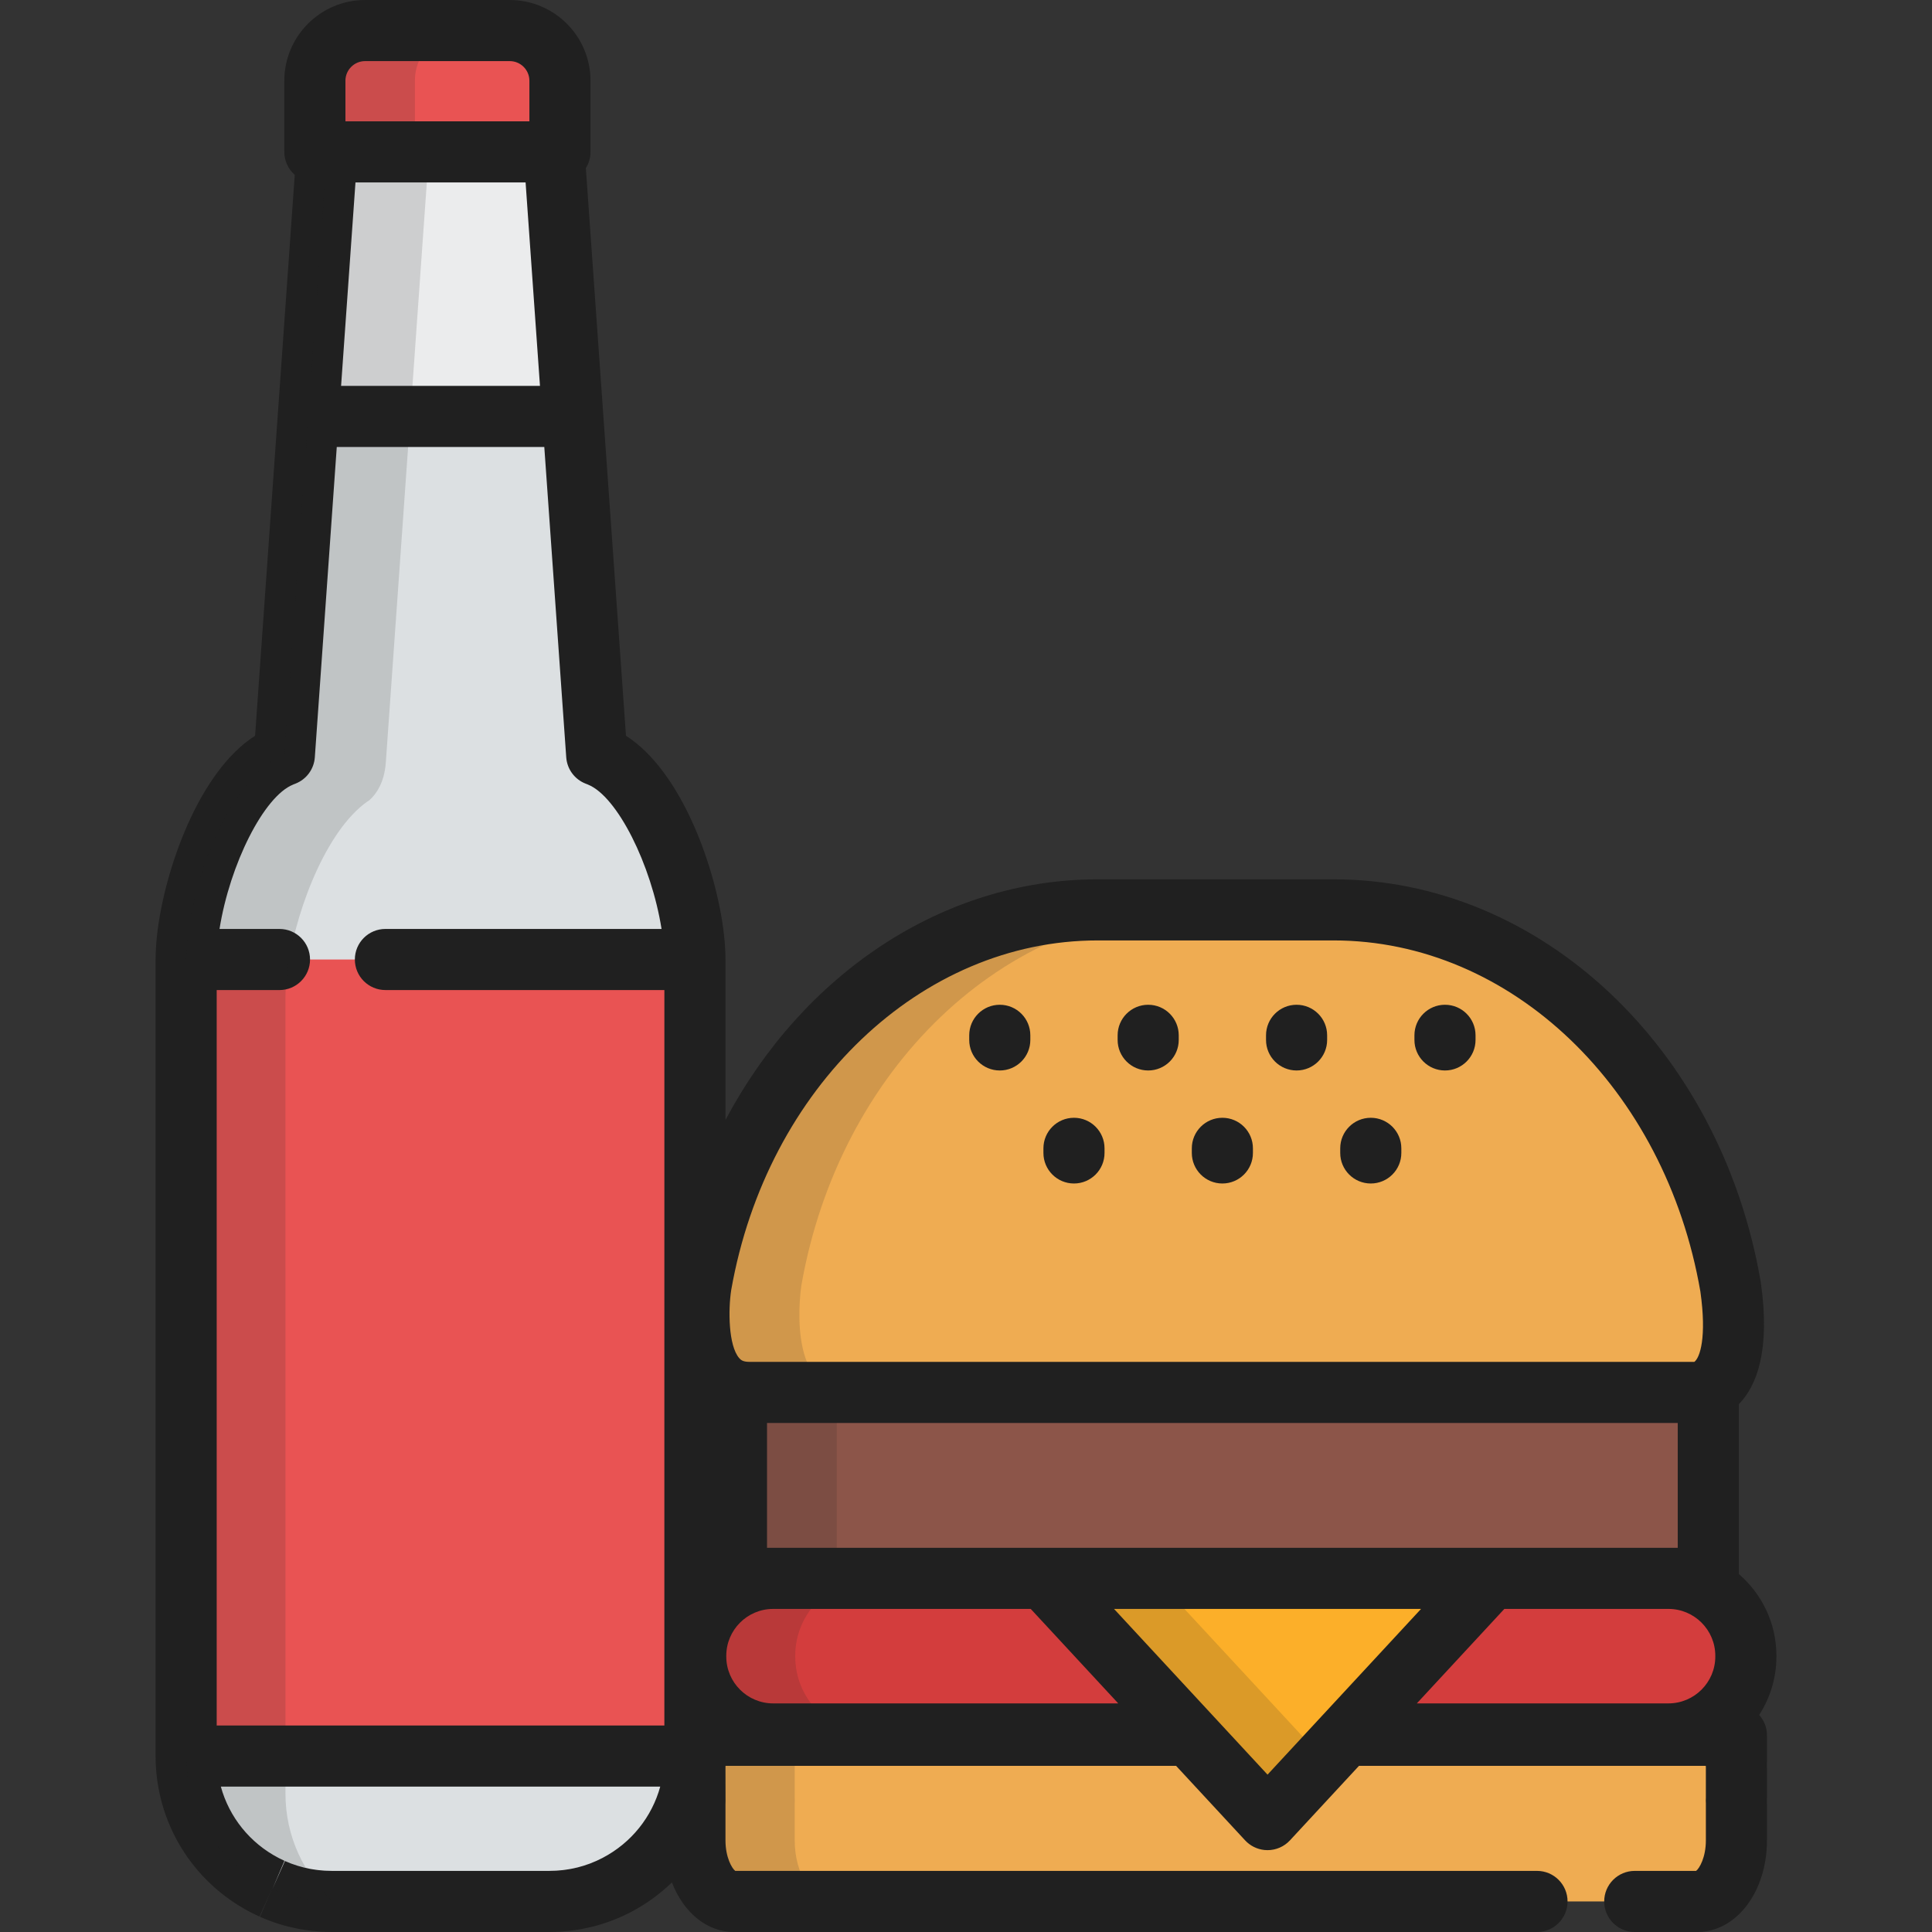 <?xml version="1.0" encoding="iso-8859-1"?>
<!-- Uploaded to: SVG Repo, www.svgrepo.com, Generator: SVG Repo Mixer Tools -->
<svg height="800px" width="800px" version="1.1" id="Layer_1" xmlns="http://www.w3.org/2000/svg" xmlns:xlink="http://www.w3.org/1999/xlink" 
	 viewBox="0 0 512.002 512.002" xml:space="preserve">
<rect x="0" y="0" width="512.002" height="512.002" fill="#333333" stroke="none"/>
<polygon style="fill:#8C5549;" points="195.172,369.006 195.172,418.283 256.755,418.283 276.689,418.283 395.134,418.283 
	418.702,418.283 452.716,418.283 452.716,369.006 "/>
<g style="opacity:0.15;">
	<polygon style="fill:#202020;" points="195.172,369.006 195.172,418.283 201.525,418.283 203.582,418.283 215.8,418.283 
		218.232,418.283 221.741,418.283 221.741,369.006 	"/>
</g>
<path style="fill:#DCE0E2;" d="M184.162,254.28c0-0.973-0.042-2.002-0.112-3.064c-0.006-0.095-0.011-0.185-0.017-0.281
	c-0.022-0.307-0.055-0.625-0.082-0.939c-0.025-0.295-0.049-0.586-0.078-0.887c-0.015-0.143-0.036-0.289-0.051-0.432
	c-1.9-17.243-11.741-42.924-24.965-48.256c-0.206-0.091-0.413-0.167-0.62-0.248c-0.033-0.012-0.068-0.028-0.101-0.04L146.832,40.251
	h-2.269H88.928h-2.269l-11.304,159.88c-0.033,0.012-0.065,0.028-0.099,0.04c-0.208,0.081-0.416,0.158-0.62,0.248
	c-13.226,5.332-23.067,31.014-24.965,48.256c-0.017,0.144-0.036,0.29-0.051,0.432c-0.031,0.301-0.053,0.593-0.08,0.887
	c-0.027,0.314-0.059,0.633-0.082,0.939c-0.006,0.096-0.009,0.186-0.015,0.281c-0.071,1.061-0.112,2.09-0.112,3.064v71.752
	c0,0.001,0,0.001,0,0.001v139.344c0,14.872,8.436,27.77,20.779,34.19c-0.002,0-0.002,0-0.002,0c0.022,0.013,0.044,0.022,0.066,0.032
	c0.615,0.319,1.239,0.62,1.872,0.906c0.053,0.024,0.106,0.048,0.158,0.07c0.658,0.294,1.325,0.571,2.002,0.828
	c0.009,0.003,0.015,0.006,0.023,0.01c1.392,0.526,2.821,0.976,4.285,1.341c0.086,0.023,0.175,0.039,0.263,0.062
	c0.599,0.145,1.202,0.275,1.809,0.391c0.203,0.039,0.405,0.072,0.606,0.109c0.509,0.089,1.016,0.166,1.531,0.235
	c0.236,0.031,0.474,0.064,0.713,0.091c0.509,0.059,1.02,0.104,1.535,0.141c0.226,0.017,0.449,0.039,0.675,0.052
	c0.723,0.041,1.453,0.066,2.186,0.066c0.006,0,0.013,0.001,0.019,0.001h0.004h57.783h0.004c0.006,0,0.015-0.001,0.022-0.001
	c0.734,0,1.462-0.025,2.184-0.066c0.228-0.013,0.451-0.035,0.677-0.052c0.513-0.038,1.025-0.082,1.533-0.141
	c0.239-0.027,0.476-0.059,0.715-0.091c0.513-0.069,1.022-0.147,1.529-0.235c0.203-0.036,0.405-0.069,0.606-0.109
	c0.609-0.116,1.212-0.246,1.809-0.391c0.089-0.022,0.177-0.039,0.266-0.062c1.463-0.365,2.891-0.815,4.285-1.341
	c0.006-0.003,0.015-0.007,0.022-0.01c0.677-0.256,1.343-0.533,2.003-0.828c0.051-0.023,0.104-0.048,0.157-0.07
	c0.635-0.286,1.259-0.587,1.872-0.906c0.023-0.012,0.044-0.021,0.066-0.031v-0.001c12.343-6.421,20.777-19.317,20.777-34.19V326.033
	c0,0,0.002,0,0.002-0.001V254.28H184.162z"/>
<path style="fill:#E95353;" d="M148.395,40.251v-18.85c0-7.348-5.955-13.304-13.303-13.304h-38.34
	c-7.349,0-13.306,5.956-13.306,13.304v18.85C83.445,40.251,148.395,40.251,148.395,40.251z"/>
<g style="opacity:0.15;">
	<path style="fill:#202020;" d="M123.257,8.097H96.751c-7.349,0-13.306,5.956-13.306,13.304v18.85h26.506v-18.85
		C109.952,14.055,115.908,8.097,123.257,8.097z"/>
</g>
<polyline style="fill:#E95353;" points="74.066,254.28 49.331,254.28 49.331,254.28 49.331,326.032 49.331,326.033 49.331,465.378 
	61.182,465.378 172.31,465.378 184.16,465.378 184.16,326.033 184.162,326.032 184.162,254.28 184.16,254.28 102.137,254.28 "/>
<polygon style="fill:#EBECED;" points="151.79,110.357 146.832,40.251 144.563,40.251 88.928,40.251 86.659,40.251 81.702,110.357 
	"/>
<path style="fill:#EFAC52;" d="M458.623,341.026c-9.797-56.965-53.164-99.899-105.175-99.899h-62.564
	c-51.854,0-95.117,42.672-105.084,99.375c0,0-4.624,28.504,12.783,28.504h251.865C455.273,367.881,461.676,362.528,458.623,341.026z
	"/>
<g style="opacity:0.15;">
	<path style="fill:#202020;" d="M212.399,340.502c9.967-56.703,53.231-99.375,105.084-99.375h-26.601
		c-51.854,0-95.117,42.672-105.084,99.375c0,0-4.624,28.504,12.783,28.504h26.601C207.776,369.006,212.399,340.502,212.399,340.502z
		"/>
</g>
<g>
	<path style="fill:#D33D3D;" d="M276.689,418.283h-70.958h-0.839c-11.33,0-20.518,9.185-20.518,20.513v0.204
		c0,11.328,9.188,20.514,20.518,20.514h109.993L276.689,418.283z"/>
	<path style="fill:#D33D3D;" d="M442.156,418.283h-47.022l-38.195,41.232h85.217c11.332,0,20.515-9.187,20.515-20.514v-0.204
		C462.671,427.468,453.488,418.283,442.156,418.283z"/>
</g>
<g style="opacity:0.15;">
	<path style="fill:#202020;" d="M210.741,439.001v-0.204c0-11.329,9.187-20.513,20.518-20.513h-25.527h-0.839
		c-11.33,0-20.518,9.185-20.518,20.513v0.204c0,11.328,9.188,20.514,20.518,20.514h26.366
		C219.928,459.515,210.741,450.328,210.741,439.001z"/>
</g>
<polygon style="fill:#FCAF29;" points="335.912,482.213 395.134,418.283 276.689,418.283 "/>
<g style="opacity:0.15;">
	<polygon style="fill:#202020;" points="306.38,418.283 276.689,418.283 335.912,482.213 350.757,466.187 	"/>
</g>
<path style="fill:#EFAC52;" d="M433.23,503.903h16.591c5.715,0,10.352-7.251,10.352-16.191v-9.444v-0.41
	c0-0.235-0.019-0.467-0.024-0.701c0.004-0.24,0.024-0.469,0.024-0.707v-1.627v-6.403c0-0.238-0.019-0.47-0.024-0.705
	c0.004-0.236,0.024-0.467,0.024-0.702v-7.145H356.611l-20.699,22.345l-20.701-22.345h-1.4H184.162v7.145
	c0,0.235,0.015,0.466,0.022,0.702c-0.006,0.236-0.022,0.469-0.022,0.705v6.403v1.627c0,0.24,0.015,0.469,0.022,0.707
	c-0.006,0.233-0.022,0.465-0.022,0.701v0.41v9.444c0,8.941,4.633,16.191,10.349,16.191h212.806"/>
<g style="opacity:0.15;">
	<path style="fill:#202020;" d="M210.61,487.71v-9.444v-0.41c0-0.235,0.015-0.467,0.022-0.701c-0.008-0.24-0.022-0.469-0.022-0.707
		v-1.627v-6.403c0-0.238,0.015-0.47,0.022-0.705c-0.008-0.236-0.022-0.467-0.022-0.702v-7.145h-26.448v7.145
		c0,0.235,0.015,0.466,0.022,0.702c-0.006,0.236-0.022,0.469-0.022,0.705v6.403v1.627c0,0.24,0.015,0.469,0.022,0.707
		c-0.006,0.233-0.022,0.465-0.022,0.701v0.41v9.444c0,8.941,4.633,16.191,10.349,16.191h26.448
		C215.244,503.903,210.61,496.652,210.61,487.71z"/>
</g>
<g>
	<path style="fill:#202020;" d="M470.769,438.797c0-8.652-3.866-16.414-9.955-21.664v-45.01c4.78-4.894,8.376-14.279,5.826-32.234
		c-0.012-0.078-0.023-0.157-0.037-0.234c-10.626-61.782-58.215-106.624-113.156-106.624h-62.564
		c-41.089,0-78.138,25.166-98.624,63.779V254.28c0-1.093-0.042-2.268-0.134-3.668l-0.014-0.231
		c-0.019-0.268-0.043-0.543-0.069-0.818l-0.171-1.774c-1.885-17.111-11.062-43.305-25.981-52.803l-6.023-85.187
		c0-0.004,0-0.009,0-0.013l-4.613-65.243c0.781-1.245,1.238-2.712,1.238-4.291v-18.85c0-11.801-9.6-21.402-21.401-21.402h-38.34
		C84.95,0,75.348,9.601,75.348,21.402v18.85c0,2.427,1.072,4.598,2.763,6.082l-4.487,63.452c0,0.004,0,0.01,0,0.014L67.6,194.986
		c-14.922,9.499-24.096,35.696-25.984,52.848l-0.05,0.429c-0.025,0.241-0.045,0.475-0.066,0.709l-0.055,0.607
		c-0.023,0.25-0.045,0.501-0.068,0.824l-0.015,0.267c-0.085,1.279-0.13,2.494-0.13,3.61v211.097
		c0,17.453,9.632,33.306,25.136,41.373c0.05,0.025,0.098,0.051,0.147,0.074c0.723,0.372,1.456,0.726,2.259,1.088l3.295-7.398
		l-3.171,7.452c0.789,0.353,1.577,0.68,2.355,0.976c0.038,0.015,0.074,0.029,0.111,0.043c1.7,0.643,3.447,1.19,5.14,1.611
		c0.13,0.033,0.261,0.065,0.374,0.089c0.724,0.175,1.454,0.334,2.175,0.471l0.747,0.135c0.614,0.108,1.23,0.202,1.847,0.284
		c0.285,0.038,0.572,0.076,0.852,0.109c0.621,0.071,1.246,0.126,1.867,0.173l0.173,0.014c0.217,0.018,0.434,0.035,0.647,0.048
		c0.897,0.051,1.726,0.077,2.53,0.079c0.048,0.001,0.094,0.001,0.14,0.001h57.786c0.046,0,0.093,0,0.139-0.001
		c0.801-0.002,1.629-0.028,2.516-0.079c0.221-0.012,0.442-0.029,0.661-0.048l0.164-0.014c0.625-0.046,1.25-0.101,1.862-0.172
		c0.285-0.033,0.569-0.07,0.862-0.11c0.621-0.083,1.238-0.177,1.868-0.288l0.145-0.025c0.2-0.035,0.398-0.069,0.563-0.101
		c0.742-0.141,1.475-0.3,2.26-0.49l-0.09,0.022l0.35-0.081c1.734-0.432,3.48-0.978,5.186-1.623c0.054-0.021,0.108-0.041,0.16-0.063
		c0.754-0.288,1.508-0.601,2.301-0.954c0.027-0.012,0.158-0.07,0.184-0.083c0.744-0.335,1.476-0.688,2.196-1.058
		c0.052-0.026,0.104-0.053,0.155-0.08c4.082-2.124,7.742-4.798,10.942-7.888c3.021,7.862,9.179,13.137,16.451,13.137h212.806
		c4.473,0,8.097-3.624,8.097-8.097c0-4.473-3.624-8.097-8.097-8.097H194.843c-0.863-0.659-2.584-3.554-2.584-8.094v-9.444
		l0.018-0.891c0.004-0.145,0.004-0.289,0-0.433l-0.018-8.494l0.017-0.485h119.398l18.297,19.751c1.341,1.448,3.157,2.348,5.1,2.551
		c0.277,0.029,0.558,0.044,0.84,0.044c2.255,0,4.408-0.94,5.94-2.594l18.297-19.751h91.906c0.004,0.144,0.011,0.292,0.021,0.456
		l-0.003,8.057c-0.009,0.178-0.016,0.355-0.019,0.538c-0.001,0.096-0.001,0.193,0,0.289c0.003,0.176,0.011,0.352,0.023,0.554v9.854
		c0,4.54-1.722,7.436-2.587,8.094h-16.259c-4.473,0-8.097,3.624-8.097,8.097s3.624,8.097,8.097,8.097h16.591
		c10.345,0,18.449-10.669,18.449-24.289v-9.854c0-0.217-0.006-0.434-0.018-0.699c0.011-0.234,0.018-0.47,0.018-0.708v-8.03
		c0-0.218-0.006-0.434-0.018-0.702c0.011-0.234,0.018-0.47,0.018-0.705v-7.145c0-2.073-0.786-3.958-2.066-5.391
		c2.884-4.465,4.566-9.776,4.566-15.475L470.769,438.797L470.769,438.797z M454.574,438.797v0.204
		c0,6.847-5.571,12.417-12.418,12.417h-66.678l23.193-25.037h43.484C449.003,426.381,454.574,431.951,454.574,438.797z
		 M395.134,410.186H276.689h-71.797h-1.624v-33.083h241.35v33.083h-2.463H395.134z M273.153,426.381l4.54,4.901l18.654,20.138
		h-91.454c-6.849,0-12.42-5.57-12.42-12.417v-0.204c0-6.846,5.571-12.416,12.42-12.416h68.26V426.381z M193.785,341.836
		c9.464-53.667,50.289-92.611,97.098-92.611h62.564c46.998,0,87.85,39.13,97.175,93.057c1.719,12.222-0.134,17.512-1.595,18.627
		H198.582c-1.692,0-2.266-0.505-2.708-1.021C193.041,356.573,192.954,347.18,193.785,341.836z M143.099,102.26H90.392l3.812-53.911
		h45.084L143.099,102.26z M91.543,21.402c0-2.871,2.336-5.207,5.208-5.207h38.34c2.871,0,5.206,2.336,5.206,5.207v10.752H91.543
		V21.402z M77.664,207.93c0.084-0.035,0.133-0.055,0.216-0.092l0.311-0.12v-0.001c0.054-0.021,0.107-0.042,0.159-0.064
		c2.877-1.146,4.862-3.841,5.082-6.951l5.815-82.249h54.997l5.815,82.249c0.221,3.127,2.225,5.833,5.125,6.968
		c0.029,0.013,0.062,0.024,0.092,0.037l0.329,0.127c0.074,0.032,0.149,0.065,0.225,0.095c7.756,3.127,16.773,21.156,19.489,38.253
		h-73.181c-4.473,0-8.097,3.624-8.097,8.097s3.624,8.097,8.097,8.097h73.929v63.469c-0.001,0.063-0.002,0.124-0.002,0.187V457.28
		H57.428V262.377h16.637c4.473,0,8.097-3.624,8.097-8.097c0-4.473-3.624-8.097-8.097-8.097H58.176
		C60.904,229.053,69.912,211.055,77.664,207.93z M159.734,492.34c-0.016,0.009-0.032,0.016-0.048,0.023
		c-0.032,0.017-0.066,0.033-0.098,0.051c-0.48,0.249-0.97,0.486-1.409,0.683l-0.187,0.084c-0.518,0.231-1.042,0.449-1.574,0.651
		c-0.041,0.016-0.082,0.031-0.123,0.049c-1.066,0.397-2.15,0.736-3.226,1.007l-0.26,0.06c-0.467,0.112-0.94,0.215-1.452,0.313
		l-0.455,0.08c-0.398,0.069-0.801,0.132-1.196,0.185l-0.585,0.073c-0.396,0.046-0.796,0.08-1.202,0.11l-0.532,0.042
		c-0.613,0.035-1.207,0.032-1.855,0.055H87.961c-0.612-0.012-1.242-0.019-1.863-0.055l-0.532-0.042
		c-0.401-0.029-0.8-0.064-1.204-0.111l-0.57-0.072c-0.406-0.054-0.808-0.116-1.172-0.179l-0.514-0.092
		c-0.479-0.092-0.957-0.195-1.367-0.293l-0.267-0.063c-1.104-0.275-2.215-0.621-3.313-1.033c-0.029-0.012-0.059-0.023-0.087-0.033
		c-0.528-0.201-1.048-0.417-1.562-0.647l-3.305,7.392l3.174-7.45c-0.502-0.227-0.998-0.466-1.486-0.719
		c-0.006-0.003-0.013-0.007-0.019-0.01c-0.009-0.004-0.018-0.01-0.026-0.014c-7.655-3.982-13.112-10.868-15.323-18.91h116.444
		C172.766,481.486,167.343,488.349,159.734,492.34z M295.229,426.381h81.365l-25.912,27.971c-0.004,0.004-0.009,0.008-0.012,0.012
		l-14.759,15.933L295.229,426.381z"/>
	<path style="fill:#202020;" d="M264.952,283.689c4.473,0,8.097-3.624,8.097-8.097v-1.222c0-4.473-3.624-8.097-8.097-8.097
		s-8.097,3.624-8.097,8.097v1.222C256.855,280.064,260.48,283.689,264.952,283.689z"/>
	<path style="fill:#202020;" d="M304.282,283.689c4.473,0,8.097-3.624,8.097-8.097v-1.222c0-4.473-3.624-8.097-8.097-8.097
		c-4.473,0-8.097,3.624-8.097,8.097v1.222C296.184,280.064,299.809,283.689,304.282,283.689z"/>
	<path style="fill:#202020;" d="M343.609,283.689c4.473,0,8.097-3.624,8.097-8.097v-1.222c0-4.473-3.624-8.097-8.097-8.097
		s-8.097,3.624-8.097,8.097v1.222C335.512,280.064,339.136,283.689,343.609,283.689z"/>
	<path style="fill:#202020;" d="M382.938,283.689c4.473,0,8.097-3.624,8.097-8.097v-1.222c0-4.473-3.624-8.097-8.097-8.097
		s-8.097,3.624-8.097,8.097v1.222C374.841,280.064,378.465,283.689,382.938,283.689z"/>
	<path style="fill:#202020;" d="M284.616,313.64c4.473,0,8.097-3.624,8.097-8.097v-1.221c0-4.473-3.624-8.097-8.097-8.097
		s-8.097,3.624-8.097,8.097v1.221C276.519,310.015,280.144,313.64,284.616,313.64z"/>
	<path style="fill:#202020;" d="M323.943,313.64c4.473,0,8.097-3.624,8.097-8.097v-1.221c0-4.473-3.624-8.097-8.097-8.097
		s-8.097,3.624-8.097,8.097v1.221C315.846,310.015,319.47,313.64,323.943,313.64z"/>
	<path style="fill:#202020;" d="M363.273,313.64c4.473,0,8.097-3.624,8.097-8.097v-1.221c0-4.473-3.624-8.097-8.097-8.097
		s-8.097,3.624-8.097,8.097v1.221C355.175,310.015,358.8,313.64,363.273,313.64z"/>
</g>
<g style="opacity:0.15;">
	<path style="fill:#202020;" d="M112.988,50.238l0.658-9.987H88.928h-2.269l-11.304,159.88c-0.033,0.012-0.065,0.028-0.099,0.04
		c-0.208,0.081-0.416,0.158-0.62,0.248c-13.226,5.332-23.067,31.014-24.965,48.256c-0.017,0.144-0.036,0.29-0.051,0.432
		c-0.031,0.301-0.053,0.593-0.08,0.887c-0.027,0.314-0.059,0.633-0.082,0.939c-0.006,0.096-0.009,0.186-0.015,0.281
		c-0.071,1.061-0.112,2.09-0.112,3.064v71.752c0,0.001,0,0.001,0,0.001v139.344c0,14.872,8.436,27.77,20.779,34.19
		c-0.002,0-0.002,0-0.002,0c0.022,0.013,0.044,0.022,0.066,0.032c0.615,0.319,1.239,0.62,1.872,0.906
		c0.053,0.024,0.106,0.048,0.158,0.07c0.658,0.294,1.325,0.571,2.002,0.828c0.009,0.003,0.015,0.006,0.023,0.01
		c1.392,0.526,2.821,0.976,4.285,1.341c0.086,0.023,0.175,0.039,0.263,0.062c0.599,0.145,1.202,0.275,1.809,0.391
		c0.203,0.039,0.405,0.072,0.606,0.109c0.509,0.089,1.016,0.166,1.531,0.235c0.236,0.031,0.474,0.064,0.713,0.091
		c0.509,0.059,1.02,0.104,1.535,0.141c0.226,0.017,0.449,0.039,0.675,0.052c0.723,0.041,1.453,0.066,2.186,0.066
		c0.006,0,0.013,0.001,0.019,0.001h0.004h0.473c-7.779-7.046-12.677-17.215-12.677-28.538V336.02c0,0-0.002,0-0.002-0.001v-71.752
		c0-0.973,0.042-2.002,0.112-3.064c0.006-0.095,0.011-0.185,0.017-0.281c0.022-0.307,0.055-0.625,0.082-0.939
		c0.025-0.295,0.049-0.586,0.078-0.887c0.015-0.143,0.036-0.289,0.051-0.432c1.672-15.18,9.501-36.892,20.372-45.509l-0.002-0.004
		c0,0,0.017-0.009,0.023-0.011c0.511-0.405,1.029-0.774,1.553-1.118c1.608-1.44,3.918-4.431,4.309-9.957c0-0.001,0-0.002,0-0.004
		l10.735-151.821C112.977,50.238,112.988,50.238,112.988,50.238z"/>
</g>
</svg>